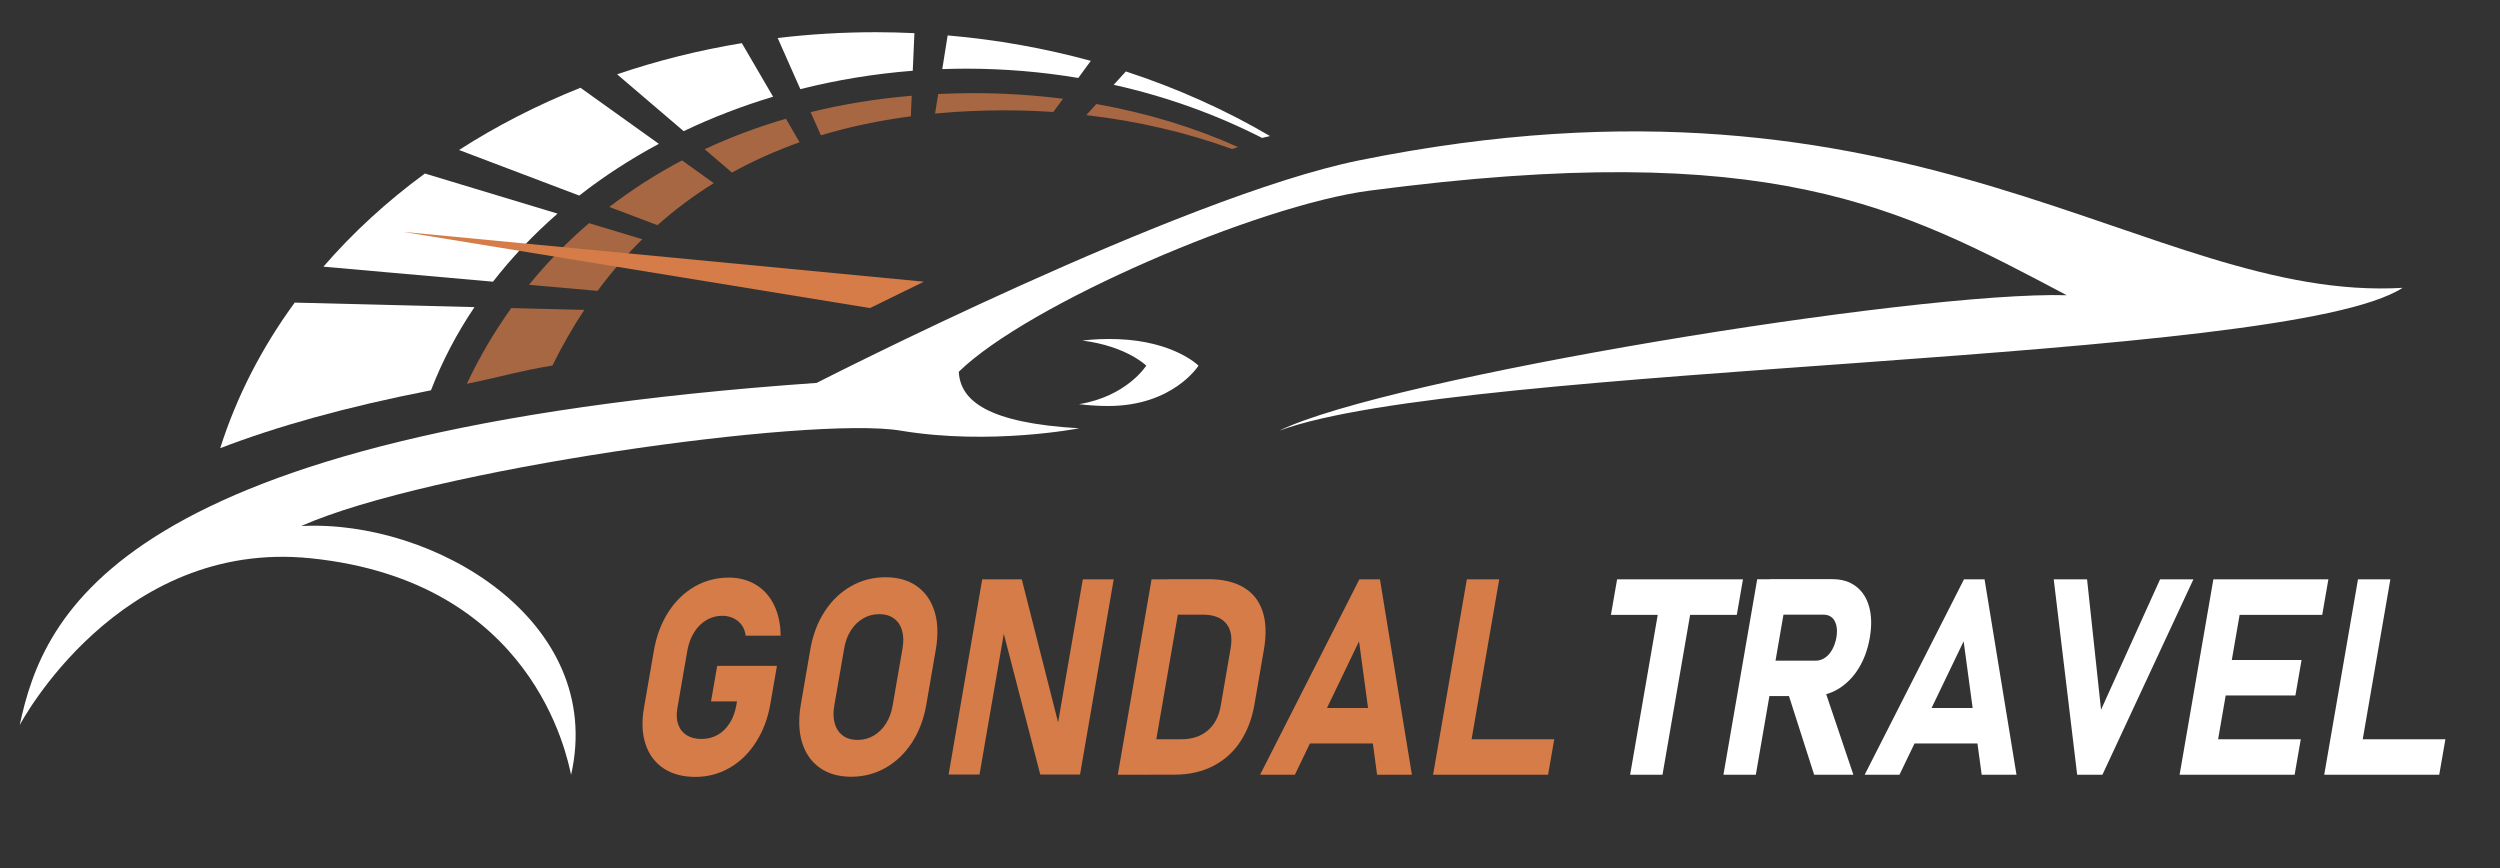 <svg xmlns="http://www.w3.org/2000/svg" xmlns:xlink="http://www.w3.org/1999/xlink" id="Layer_1" x="0px" y="0px" viewBox="0 0 288 100" style="enable-background:new 0 0 288 100;" xml:space="preserve"><rect x="0" y="0" width="288" height="100" fill="#333333" stroke="none"/><style type="text/css">	.st0{fill:#D57C48;}	.st1{fill:#FFFFFF;}	.st2{opacity:0.72;fill:#D57C48;}</style><g>	<g>		<g>			<g>				<g>					<path class="st0" d="M89.51,76.67l-0.76,4.4c-0.29,1.67-0.84,3.15-1.66,4.42c-0.81,1.28-1.82,2.26-3.03,2.96      c-1.21,0.7-2.53,1.05-3.96,1.05c-1.44,0-2.66-0.33-3.65-0.98c-0.99-0.66-1.68-1.58-2.08-2.78c-0.4-1.2-0.46-2.58-0.19-4.16      l1.15-6.64c0.29-1.67,0.84-3.14,1.65-4.41c0.81-1.27,1.82-2.25,3.03-2.95c1.21-0.7,2.53-1.04,3.96-1.04      c1.18,0,2.22,0.28,3.12,0.83c0.9,0.55,1.6,1.33,2.09,2.35c0.49,1.01,0.74,2.18,0.75,3.51h-4.03c-0.05-0.47-0.21-0.88-0.46-1.23      c-0.25-0.35-0.58-0.61-0.97-0.79c-0.39-0.18-0.81-0.27-1.27-0.27c-0.66,0-1.27,0.17-1.83,0.5c-0.56,0.33-1.03,0.8-1.41,1.41      c-0.38,0.61-0.64,1.31-0.78,2.11l-1.15,6.64c-0.12,0.7-0.09,1.32,0.1,1.86s0.52,0.95,0.98,1.24c0.47,0.29,1.04,0.43,1.72,0.43      c0.67,0,1.29-0.16,1.84-0.47c0.56-0.31,1.02-0.77,1.4-1.37c0.38-0.6,0.63-1.3,0.77-2.12l0.06-0.37h-2.99l0.71-4.09H89.51z"></path>					<path class="st0" d="M94.44,88.45c-0.98-0.69-1.65-1.66-2.04-2.91c-0.38-1.25-0.43-2.71-0.15-4.36l1.1-6.38      c0.29-1.65,0.83-3.1,1.65-4.36s1.83-2.22,3.04-2.91c1.21-0.69,2.53-1.03,3.97-1.03c1.43,0,2.64,0.34,3.61,1.03      c0.98,0.69,1.65,1.66,2.04,2.91s0.43,2.71,0.15,4.36l-1.1,6.38c-0.29,1.65-0.83,3.1-1.65,4.36c-0.81,1.25-1.83,2.22-3.04,2.91      s-2.53,1.03-3.97,1.03C96.62,89.48,95.42,89.14,94.44,88.45z M100.64,84.75c0.56-0.33,1.04-0.79,1.42-1.39      c0.38-0.6,0.64-1.29,0.77-2.07l1.14-6.59c0.14-0.78,0.12-1.48-0.06-2.08c-0.17-0.6-0.49-1.06-0.94-1.38      c-0.45-0.33-1.01-0.49-1.68-0.49c-0.67,0-1.29,0.16-1.85,0.49c-0.56,0.32-1.04,0.79-1.42,1.38c-0.38,0.6-0.64,1.29-0.77,2.08      l-1.14,6.59c-0.14,0.78-0.12,1.47,0.06,2.07c0.17,0.6,0.49,1.06,0.94,1.39s1.01,0.49,1.68,0.49      C99.46,85.24,100.08,85.08,100.64,84.75z"></path>					<path class="st0" d="M113.15,66.74h4.56l4.38,17.25l-0.4,0.4l3.05-17.65h3.56l-3.88,22.49h-4.58l-4.4-16.98l0.4-0.4l-3,17.38      h-3.56L113.15,66.74z"></path>					<path class="st0" d="M132.66,66.74h3.73l-3.89,22.51h-3.73L132.66,66.74z M131.36,85.16h4.75c1.22,0,2.23-0.33,3.02-1.01      c0.79-0.67,1.29-1.62,1.5-2.85l1.14-6.63c0.21-1.23,0.04-2.18-0.52-2.85c-0.55-0.67-1.45-1.01-2.67-1.01h-4.75l0.71-4.09h4.67      c1.65,0,3,0.32,4.06,0.95c1.06,0.63,1.78,1.55,2.18,2.75c0.4,1.21,0.45,2.66,0.16,4.37l-1.1,6.38      c-0.28,1.62-0.82,3.03-1.61,4.24c-0.79,1.21-1.83,2.15-3.12,2.82c-1.29,0.67-2.78,1.01-4.47,1.01h-4.65L131.36,85.16z"></path>					<path class="st0" d="M156.6,66.74h2.37l3.68,22.51h-4.01l-2.08-15.37l-7.39,15.37h-4.01L156.6,66.74z M150.11,81.56h10.41      l-0.71,4.09h-10.41L150.11,81.56z"></path>					<path class="st0" d="M168.98,66.74h3.73l-3.89,22.51h-3.73L168.98,66.74z M167.46,85.16h11.59l-0.71,4.09h-11.59L167.46,85.16z      "></path>				</g>			</g>		</g>	</g>	<g>		<g>			<g>				<g>					<path class="st1" d="M186.29,66.74h14.5l-0.71,4.09h-14.5L186.29,66.74z M191.36,68.58h3.73l-3.57,20.67h-3.73L191.36,68.58z"></path>					<path class="st1" d="M202.43,66.73h3.73l-3.89,22.52h-3.73L202.43,66.73z M202.29,76.11h6.88c0.38,0,0.73-0.11,1.06-0.33      c0.33-0.22,0.61-0.53,0.83-0.93c0.23-0.4,0.39-0.87,0.49-1.39c0.09-0.53,0.09-0.99,0-1.39c-0.09-0.4-0.26-0.71-0.51-0.93      c-0.25-0.22-0.57-0.33-0.96-0.33h-6.88l0.71-4.09h7.18c1.09,0,2,0.28,2.73,0.84c0.73,0.56,1.23,1.34,1.51,2.36      c0.28,1.02,0.3,2.2,0.07,3.54c-0.23,1.34-0.66,2.52-1.29,3.54c-0.63,1.02-1.41,1.8-2.33,2.36c-0.93,0.56-1.93,0.83-3.01,0.83      h-7.18L202.29,76.11z M205.87,79.5l4.11-0.71l3.53,10.46h-4.52L205.87,79.5z"></path>					<path class="st1" d="M226.25,66.74h2.37l3.68,22.51h-4.01l-2.08-15.37l-7.39,15.37h-4.01L226.25,66.74z M219.76,81.56h10.41      l-0.71,4.09h-10.41L219.76,81.56z"></path>					<path class="st1" d="M236.59,66.74h3.84l1.61,15.02l6.8-15.02h3.84L242.2,89.25h-2.91L236.59,66.74z"></path>					<path class="st1" d="M254.98,66.74h3.73l-3.89,22.51h-3.73L254.98,66.74z M253.15,85.16h11.9l-0.71,4.09h-11.9L253.15,85.16z       M254.73,76.03h10.41l-0.71,4.09h-10.41L254.73,76.03z M256.33,66.74h11.9l-0.71,4.09h-11.9L256.33,66.74z"></path>					<path class="st1" d="M271.64,66.74h3.73l-3.89,22.51h-3.73L271.64,66.74z M270.12,85.16h11.59L281,89.25h-11.59L270.12,85.16z"></path>				</g>			</g>		</g>	</g>	<path class="st1" d="M2.27,83.53C5.01,70.76,13.4,49.77,94.08,44.11c0,0,42.01-21.48,62.47-25.63  c64.24-13.04,90.91,16.38,120.23,14.68c-13.51,8.76-108.23,8.63-129.4,16.45c12.47-6.11,73.31-16.09,90.71-15.6  c-19.35-10.22-33.91-18.14-80.31-12.05c-12.88,1.69-39.36,13.08-47.33,20.87c0.18,3.35,3.35,5.9,13.87,6.51c0,0-10.22,2-20.56,0.27  C93.41,47.88,49.3,54.09,34.7,60.6c15.27-0.79,35.1,10.89,31.09,28.66c-0.49-2.19-4.35-22.29-29.93-24.94  C13.59,61.99,2.27,83.53,2.27,83.53z M128.78,39.07c-1.38-0.05-2.77,0-4.1,0.16c5.11,0.65,7.37,2.89,7.37,2.89  s-2.22,3.54-7.75,4.44c1.13,0.14,2.28,0.21,3.37,0.21c7.48,0,10.4-4.65,10.4-4.65S135.26,39.31,128.78,39.07z"></path>	<path class="st2" d="M82.23,21.1c-2.32,1.43-4.48,3.05-6.49,4.84l-5.55-2.1c2.61-2,5.41-3.8,8.38-5.36L82.23,21.1z M67.86,25.71  c-2.52,2.15-4.83,4.53-6.92,7.1l7.9,0.7c1.58-2.14,3.3-4.13,5.15-5.95L67.86,25.71z M90.54,13.68c-3.26,0.95-6.39,2.12-9.36,3.51  l3.14,2.69c2.44-1.35,5.04-2.51,7.79-3.49L90.54,13.68z M112.11,10.73c-1.36,0-2.7,0.04-4.03,0.1l-0.36,2.25  c2.58-0.24,5.25-0.37,8.03-0.37c1.89,0,3.75,0.07,5.59,0.19l1.12-1.52C119.1,10.95,115.65,10.73,112.11,10.73z M58.9,35.49  c-1.94,2.71-3.66,5.62-5.12,8.72c3-0.59,6.49-1.57,9.86-2.1c1.11-2.26,2.34-4.4,3.67-6.41L58.9,35.49z M105.03,11.03  C101,11.37,97.11,12,93.38,12.92l1.19,2.67c3.25-0.98,6.7-1.71,10.36-2.19L105.03,11.03z M125.14,13.26  c5.98,0.69,11.64,2.03,16.8,3.91c0.23-0.08,0.46-0.15,0.68-0.23c-4.94-2.22-10.43-3.91-16.32-4.96L125.14,13.26z"></path>	<path class="st1" d="M89.06,11.14c-3.59,1.08-7.04,2.41-10.3,3.97l-7.67-6.55C75.67,7,80.48,5.79,85.46,4.97L89.06,11.14z   M66.73,22.53c2.82-2.21,5.89-4.2,9.17-5.96l-9.03-6.46c-4.98,1.99-9.67,4.39-13.99,7.17L66.73,22.53z M56.79,32.45  c2.18-2.8,4.67-5.43,7.44-7.84l-15.28-4.62c-4.37,3.2-8.29,6.8-11.69,10.73L56.79,32.45z M129.7,8.23l-1.4,1.54  c6.1,1.36,11.85,3.44,17.09,6.12c0.31-0.08,0.61-0.15,0.91-0.22C141.19,12.67,135.62,10.17,129.7,8.23z M109.17,4.08l-0.62,3.88  c0.91-0.03,1.82-0.05,2.74-0.05c4.43,0,8.75,0.37,12.93,1.07l1.44-1.97C120.39,5.57,114.87,4.57,109.17,4.08z M92.2,10.27  c4.15-1.05,8.48-1.77,12.95-2.12l0.19-4.33c-1.47-0.07-2.95-0.11-4.44-0.11c-3.84,0-7.62,0.23-11.31,0.67L92.2,10.27z M33.95,34.86  c-3.77,5.16-6.69,10.8-8.58,16.77c6.44-2.48,14.41-4.74,24.28-6.67c1.29-3.35,2.97-6.56,5.01-9.58L33.95,34.86z"></path>	<polygon class="st0" points="106.43,32.45 100.22,35.49 46.44,26.71  "></polygon></g></svg>